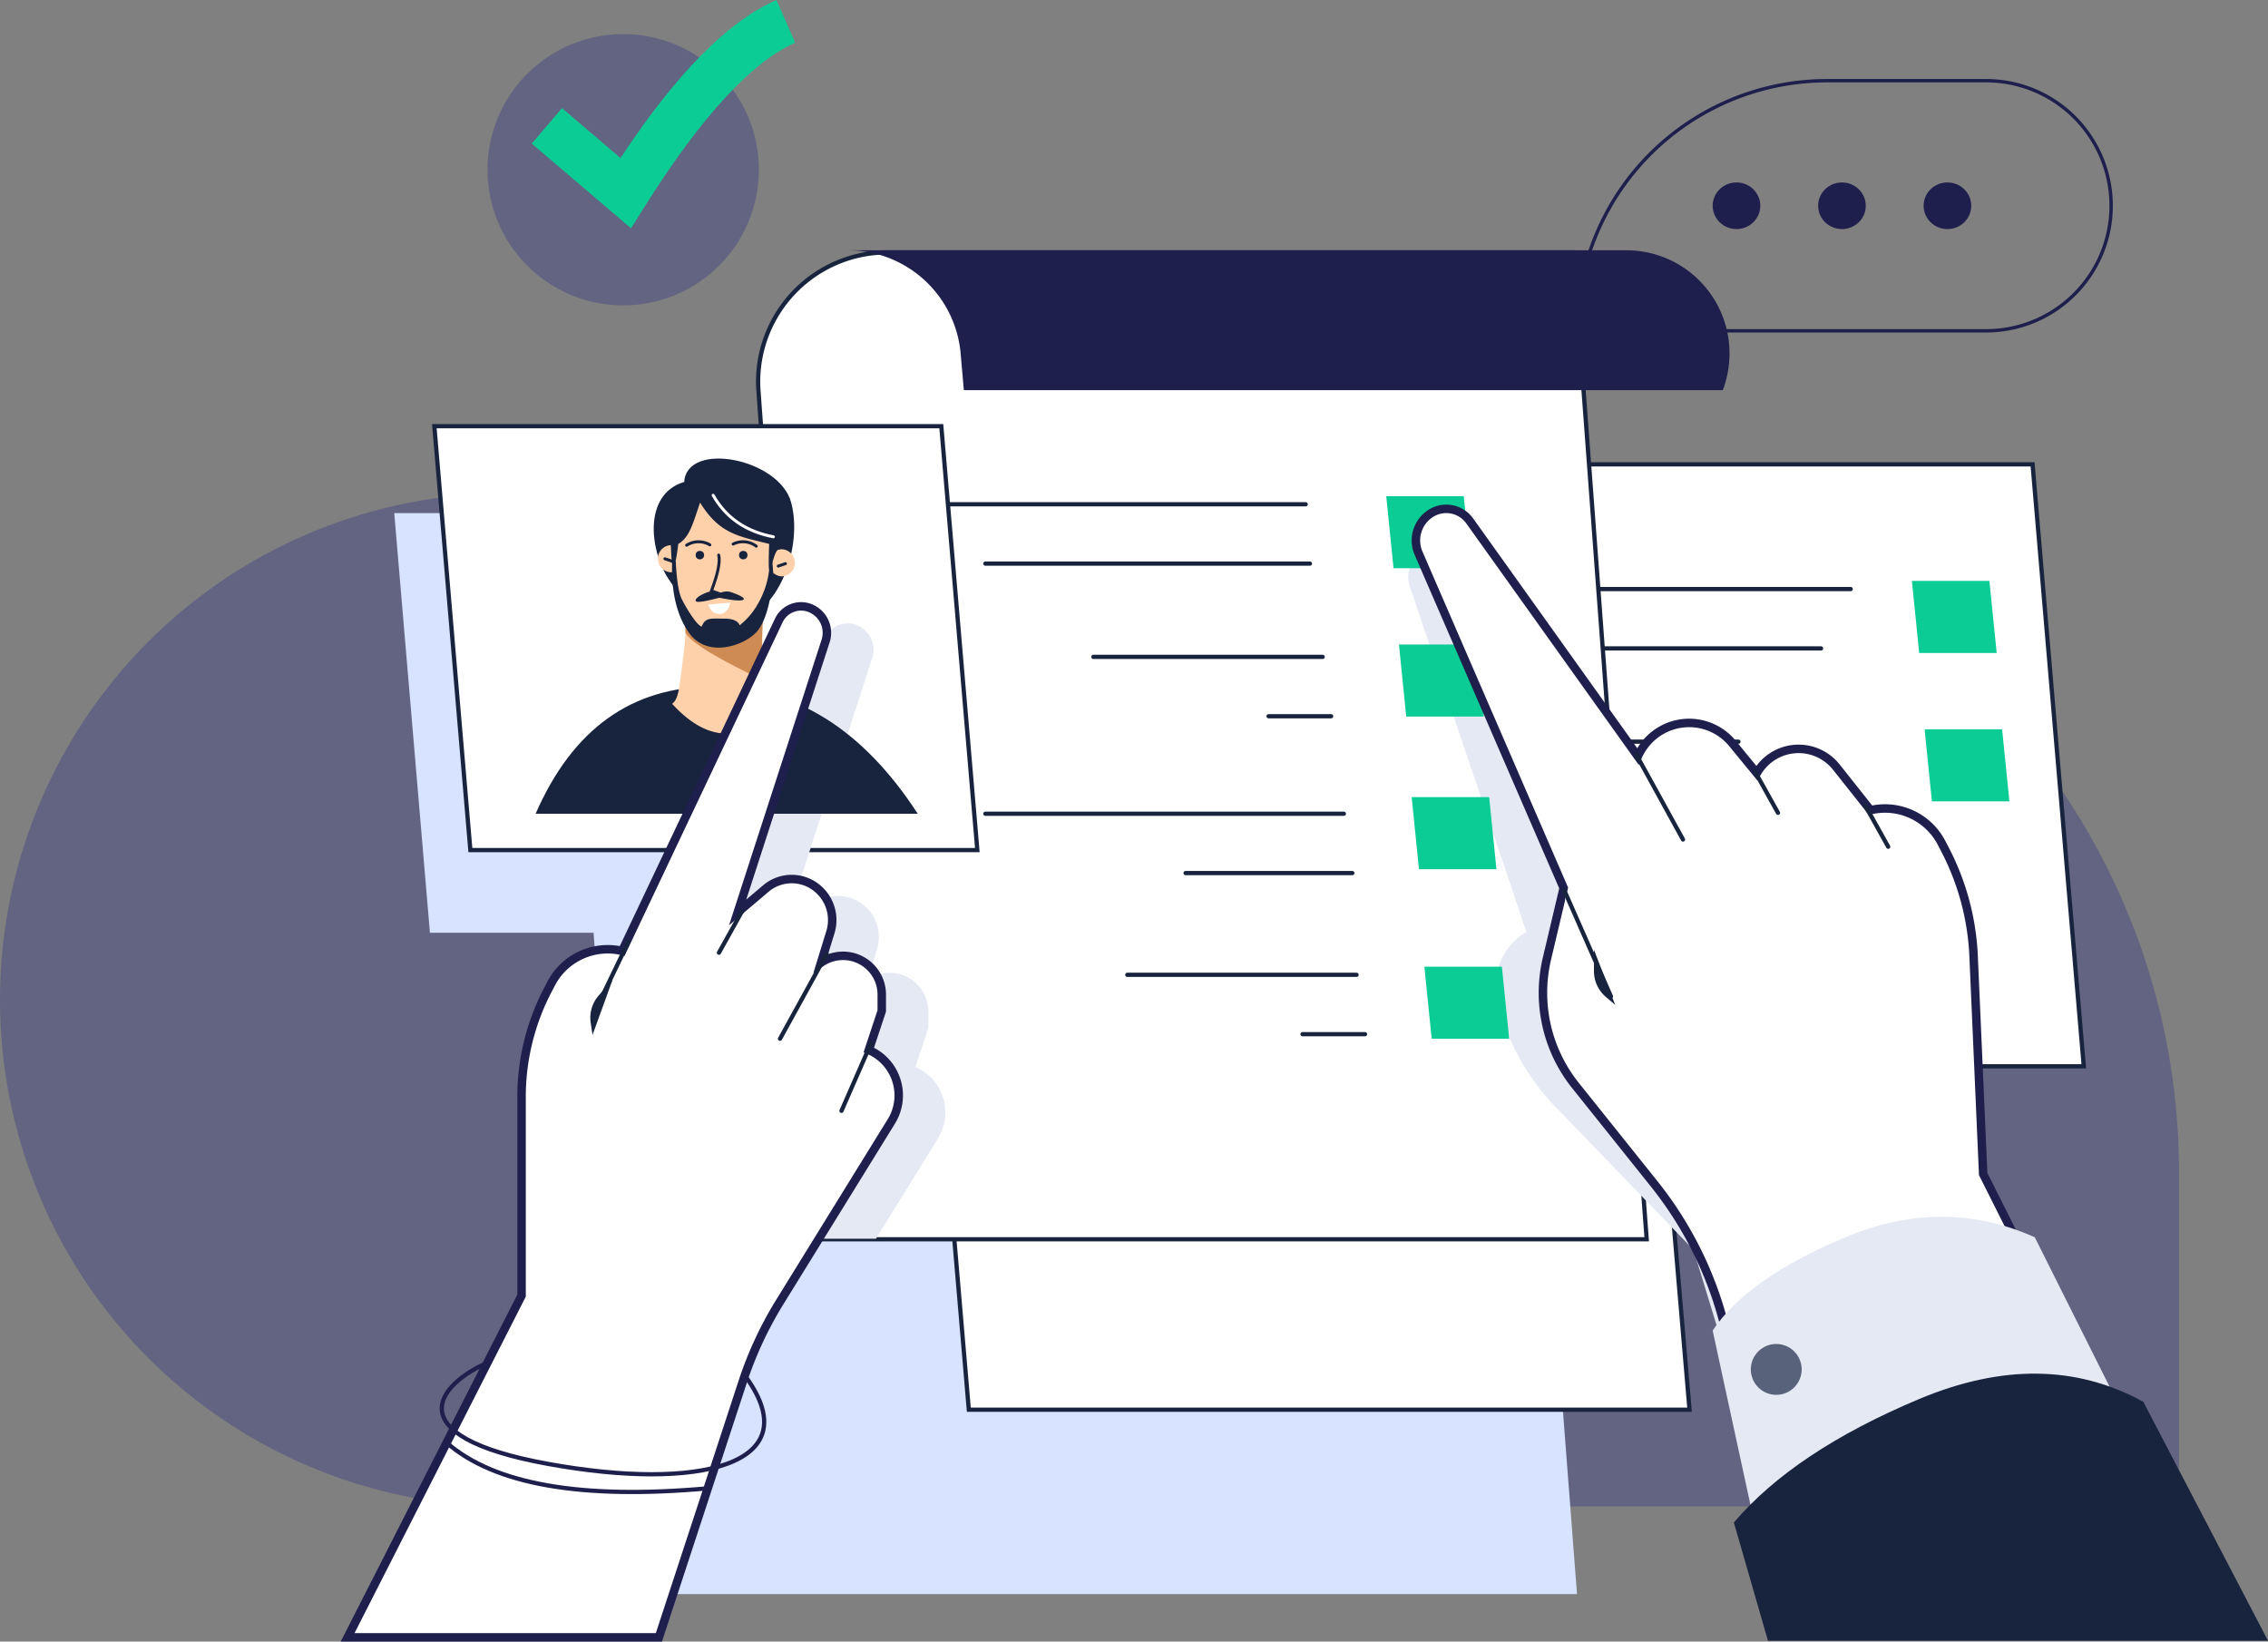 <?xml version="1.0" encoding="UTF-8"?> <svg xmlns="http://www.w3.org/2000/svg" width="535" height="387.242" viewBox="0 0 535 387.242"><rect x="0" y="0" width="535" height="387.242" fill="#808080" stroke="none"/><g id="Page-1" transform="translate(0 0.037)"><g id="Desktop-HD" transform="translate(-133 -107)"><g id="review-the-apllicants" transform="translate(133 106)"><path id="Rectangle" d="M160-117.32H394.5A119.5,119.5,0,0,0,514-236.82h0a119.5,119.5,0,0,0-119.5-119.5H0v79A160,160,0,0,0,160-117.32Z" transform="translate(514) rotate(180)" fill="#636481" fill-rule="evenodd"></path><path id="Rectangle-2" data-name="Rectangle" d="M133.1,131h220L372,377H152Z" fill="#d7e3ff" fill-rule="evenodd"></path><path id="Rectangle-3" data-name="Rectangle" d="M93,122H211.585L220,221H101.415Z" fill="#d7e3ff" fill-rule="evenodd"></path><path id="Rectangle-4" data-name="Rectangle" d="M217,191.5H386.466l12.078,142H228.534l-12.078-142Z" fill="#fff" stroke="#18233d" stroke-linecap="round" stroke-width="1" fill-rule="evenodd"></path><path id="Rectangle-5" data-name="Rectangle" d="M310,110.5H479.466l12.078,142H321.534l-12.078-142Z" fill="#fff" stroke="#18233d" stroke-linecap="round" stroke-width="1" fill-rule="evenodd"></path><path id="Rectangle-6" data-name="Rectangle" d="M455.719-173H474l-1.719-17H454Z" transform="translate(928) rotate(180)" fill="#0acc94" fill-rule="evenodd"></path><path id="Path-148" d="M356,175.918h54.08" fill="rgba(0,0,0,0)" stroke="#18233d" stroke-linecap="round" stroke-width="1" fill-rule="evenodd"></path><path id="Path-148-2" data-name="Path-148" d="M368,189.918h14.749" fill="rgba(0,0,0,0)" stroke="#18233d" stroke-linecap="round" stroke-width="1" fill-rule="evenodd"></path><path id="Rectangle-7" data-name="Rectangle" d="M452.719-138H471l-1.719-17H451Z" transform="translate(922) rotate(180)" fill="#0acc94" fill-rule="evenodd"></path><path id="Path-148-3" data-name="Path-148" d="M352,139.918h84.562" fill="rgba(0,0,0,0)" stroke="#18233d" stroke-linecap="round" stroke-width="1" fill-rule="evenodd"></path><path id="Path-148-4" data-name="Path-148" d="M353,153.918h76.568" fill="rgba(0,0,0,0)" stroke="#18233d" stroke-linecap="round" stroke-width="1" fill-rule="evenodd"></path><g id="Group-10" transform="translate(520 60) rotate(180)"><path id="Path-60" d="M148.483,233.3H343.461L326.148.5H164.359a30.5,30.5,0,0,0-30.5,30.5q0,1.107.08,2.211Z" transform="translate(475.024) rotate(-180)" fill="#fff" stroke="#18233d" stroke-width="1" fill-rule="evenodd"></path><g id="Path-88" transform="translate(0 -57)"><path id="Path_9491" data-name="Path 9491" d="M123.343-254.231l-19.764,60.272a88,88,0,0,1-8.751,18.827L68.511-132.526a11.672,11.672,0,0,0,3.8,16.064,11.674,11.674,0,0,0,1.514.789h0l-3.051,9.212v3.854a9.144,9.144,0,0,0,9.144,9.144,9.144,9.144,0,0,0,5.193-1.618h0L82.889-87.9A9.729,9.729,0,0,0,86.7-76.989h0a9.429,9.429,0,0,0,11.41-.6l6.658-5.644L84.019-19.208a6.284,6.284,0,0,0,3.435,7.684h0a5.816,5.816,0,0,0,7.609-2.828L132-92.31h0a15.029,15.029,0,0,0,16.737-7.669l.8-1.53a54.419,54.419,0,0,0,6.2-25.221v-46.885l41.034-80.616Z" transform="translate(129.113 54.311) rotate(-44)" fill="#e5e9f3" fill-rule="evenodd" style="mix-blend-mode: multiply;isolation: isolate"></path></g><path id="Rectangle-8" data-name="Rectangle" d="M171.719-93H190l-1.719-17H170Z" fill="#0acc94" fill-rule="evenodd"></path><path id="Rectangle-9" data-name="Rectangle" d="M168.719-129H187l-1.719-17H167Z" fill="#0acc94" fill-rule="evenodd"></path><path id="Path-148-5" data-name="Path-148" d="M208-95.918h54.08" fill="rgba(0,0,0,0)" stroke="#18233d" stroke-linecap="round" stroke-width="1" fill-rule="evenodd"></path><path id="Path-148-6" data-name="Path-148" d="M206-109.918h14.749" fill="rgba(0,0,0,0)" stroke="#18233d" stroke-linecap="round" stroke-width="1" fill-rule="evenodd"></path><path id="Rectangle-10" data-name="Rectangle" d="M165.719-169H184l-1.719-17H164Z" fill="#0acc94" fill-rule="evenodd"></path><path id="Path-148-7" data-name="Path-148" d="M200-170.918h54.08" fill="rgba(0,0,0,0)" stroke="#18233d" stroke-linecap="round" stroke-width="1" fill-rule="evenodd"></path><path id="Path-148-8" data-name="Path-148" d="M198-184.918h14.749" fill="rgba(0,0,0,0)" stroke="#18233d" stroke-linecap="round" stroke-width="1" fill-rule="evenodd"></path><path id="Rectangle-11" data-name="Rectangle" d="M174.719-58H193l-1.719-17H173Z" fill="#0acc94" fill-rule="evenodd"></path><path id="Path-148-9" data-name="Path-148" d="M212-59.918h84.562" fill="rgba(0,0,0,0)" stroke="#18233d" stroke-linecap="round" stroke-width="1" fill-rule="evenodd"></path><path id="Path-148-10" data-name="Path-148" d="M211-73.918h76.568" fill="rgba(0,0,0,0)" stroke="#18233d" stroke-linecap="round" stroke-width="1" fill-rule="evenodd"></path><path id="Path-148-11" data-name="Path-148" d="M203-132.918h84.562" fill="rgba(0,0,0,0)" stroke="#18233d" stroke-linecap="round" stroke-width="1" fill-rule="evenodd"></path><path id="Path-148-12" data-name="Path-148" d="M201-146.918h39.331" fill="rgba(0,0,0,0)" stroke="#18233d" stroke-linecap="round" stroke-width="1" fill-rule="evenodd"></path><path id="Path-135" d="M112.017,0h0A26.712,26.712,0,0,1,138.63,24.406L139.375,33H318.4a24.335,24.335,0,0,0-22.74-33Z" transform="translate(432.017) rotate(-180)" fill="#1e1f4d" fill-rule="evenodd"></path></g><path id="Rectangle-12" data-name="Rectangle" d="M103,101.5H222.044l8.5,100H110.956l-8.5-100Z" fill="#fff" stroke="#18233d" stroke-linecap="round" stroke-width="1" fill-rule="evenodd"></path><path id="Path-88-2" data-name="Path-88" d="M176.214-254.989l-3-38.179H155.573L140.954-269.5a11.672,11.672,0,0,0,3.8,16.064,11.673,11.673,0,0,0,1.514.789h0l-3.051,9.212v3.854a9.144,9.144,0,0,0,9.144,9.144,9.144,9.144,0,0,0,5.193-1.618h0l-2.218,7.185a9.729,9.729,0,0,0,3.814,10.907h0a9.429,9.429,0,0,0,11.41-.6l6.658-5.644-20.753,64.022A6.284,6.284,0,0,0,159.9-148.5h0a5.816,5.816,0,0,0,7.609-2.828l36.941-77.958h0a15.029,15.029,0,0,0,16.737-7.669l.8-1.53a8.936,8.936,0,0,0-3.777-12.06,8.936,8.936,0,0,0-3.344-.982Z" transform="translate(362.214) rotate(180)" fill="#e5e9f3" fill-rule="evenodd" style="mix-blend-mode: multiply;isolation: isolate"></path><g id="Group-2" transform="translate(126.35 109)"><path id="Path-151" d="M0,83.918q13.088-30,41.869-30t48.263,30Z" fill="#18233d" fill-rule="evenodd"></path><g id="Group" transform="translate(27.65)"><path id="Path-103" d="M6.259,29.675a41.084,41.084,0,0,1,1.057,16C6.259,53.633,6.259,56.718,4.55,57.99Q10.978,65,17.347,65t12.228-7.01q-3.763-1.708-3.763-10.775t.512-20.1Z" fill="#ffd1ab" fill-rule="evenodd"></path><path id="Path-105" d="M3.586,28.369C-.815,21.487-2.18,8.51,7.4,5.65,8.052-4.134,29.857.1,32.632,10.521S29.7,35.707,21.667,37.475,7.986,35.251,3.586,28.369Z" fill="#18233d" fill-rule="evenodd"></path><path id="Path" d="M26.308,33.565a114.933,114.933,0,0,0-.533,13.982,37.792,37.792,0,0,0,.533,5.044Q9.135,44.431,7.675,41.116A46.176,46.176,0,0,0,7.4,34.731Z" fill="#cf8b54" fill-rule="evenodd"></path><path id="Path-2" data-name="Path" d="M6,20.275c2.63-1.546,3.381-4.591,5.138-9.754,4.543,7.308,8.871,7.925,16.3,9.741-.483,13.232.836,1.255,2.183,1.4a2.956,2.956,0,0,1,.865-.129,3.2,3.2,0,0,1,0,6.39,2.99,2.99,0,0,1-2.054-.822C25.948,34.6,20.719,44.211,14.846,43.311q-6.368-.976-9.994-16.429a2.963,2.963,0,0,1-.646.071,3.2,3.2,0,0,1,0-6.39c.12,0,.094,5.139.646,4.941Q5.4,25.307,6,20.275Z" fill="#ffd1ab" fill-rule="evenodd"></path><path id="Path-123" d="M5.406,24.352q.329,6.76,1.423,8.942c1.095,2.182,3.492,6.119,4.684,6.489.886-2.228,2.135-1.89,5.263-1.89q3.128,0,3.7,1.571a16.813,16.813,0,0,0,4.253-4.974,20.375,20.375,0,0,0,2.763-8.725l.687-1.412.259,3.211q-.988,10.3-4.049,13.56c-3.061,3.259-11.714,6.158-15.951,0Q4.2,34.965,4.55,24.588Z" fill="#18233d" fill-rule="evenodd"></path><path id="Path-124" d="M15.453,32.033a2.831,2.831,0,0,0-2.906-.232c-1.737.667-2.882,1.638-2.31,2.043q.572.405,5.446-.877,4.791.967,5.644.484c.853-.484-2.363-1.692-3.314-1.928A4.087,4.087,0,0,0,15.453,32.033Z" fill="#18233d" fill-rule="evenodd"></path><path id="Path-104" d="M15.531,22.9q.6,2.312-1.705,8.446l2.424.872" fill="rgba(0,0,0,0)" stroke="#18233d" stroke-linecap="round" stroke-width="0.7" fill-rule="evenodd"></path><path id="Path-109" d="M18.946,20.3a5.237,5.237,0,0,1,5.443.5" fill="rgba(0,0,0,0)" stroke="#18233d" stroke-linecap="round" stroke-width="0.7" fill-rule="evenodd"></path><path id="Path-109-2" data-name="Path-109" d="M7.962,20.291a5.236,5.236,0,0,1,5.443.488" transform="translate(-2.059 1.228) rotate(-6)" fill="rgba(0,0,0,0)" stroke="#18233d" stroke-linecap="round" stroke-width="0.7" fill-rule="evenodd"></path><circle id="Oval" cx="1" cy="1" r="1" transform="translate(20.328 21.911)" fill="#18233d"></circle><circle id="Oval-2" data-name="Oval" cx="1" cy="1" r="1" transform="translate(10.091 21.911)" fill="#18233d"></circle><path id="Path-110" d="M13.081,34.548l5.205-.4q-.739,2.653-2.6,2.653T13.081,34.548Z" fill="#fff" fill-rule="evenodd"></path><path id="Path-107" d="M29.575,25.5l1.706-.576" fill="rgba(0,0,0,0)" stroke="#18233d" stroke-linecap="round" stroke-width="0.7" fill-rule="evenodd"></path><path id="Path-107-2" data-name="Path-107" d="M2.844-24.352l1.706.576" transform="translate(7.394) rotate(180)" fill="rgba(0,0,0,0)" stroke="#18233d" stroke-linecap="round" stroke-width="0.7" fill-rule="evenodd"></path><path id="Path-108" d="M14.219,8.792q4.527,7.963,14.219,9.8" fill="rgba(0,0,0,0)" stroke="#fff" stroke-linecap="round" stroke-width="0.7" fill-rule="evenodd"></path></g></g><g id="Group-2-2" data-name="Group" transform="translate(334 121)"><path id="Path-88-3" data-name="Path-88" d="M83.346,233,72.6,191.9A88,88,0,0,0,56.176,159.2L37.639,136.026a35,35,0,0,1-6.73-29.926l3.945-16.67L.626,10.466A7.575,7.575,0,0,1,3.5,1.069h0a6.8,6.8,0,0,1,9.193,1.779L52.358,58.389h0a13.216,13.216,0,0,1,22.311-3.056l5.747,7h0A11.36,11.36,0,0,1,99.174,60.92l8.058,10.159h0a15.029,15.029,0,0,1,16.737,7.669l.8,1.53a60.08,60.08,0,0,1,6.784,25.208l2.259,51.423L172,233Z" fill="#fff" stroke="#1e1f4d" stroke-width="2" fill-rule="evenodd"></path><path id="Path-95" d="M45.394,114.547,52,126l-7.01-3.747A14,14,0,0,1,37.7,111.637L35,90Z" fill="#fff" fill-rule="evenodd"></path><path id="Path-89" d="M35,90l11,25" fill="rgba(0,0,0,0)" stroke="#18233d" stroke-linecap="round" stroke-width="1" fill-rule="evenodd"></path><path id="Path-90" d="M42,104v5.056a8,8,0,0,0,2.827,6.1L47,117Z" fill="#18233d" fill-rule="evenodd"></path><path id="Path-91" d="M52,58,63,78" fill="rgba(0,0,0,0)" stroke="#18233d" stroke-linecap="round" stroke-width="1" fill-rule="evenodd"></path><path id="Path-92" d="M80,62l5.407,9.7" fill="rgba(0,0,0,0)" stroke="#18233d" stroke-linecap="round" stroke-width="1" fill-rule="evenodd"></path><path id="Path-92-2" data-name="Path-92" d="M106,70l5.407,9.7" fill="rgba(0,0,0,0)" stroke="#18233d" stroke-linecap="round" stroke-width="1" fill-rule="evenodd"></path><path id="Path-149" d="M70,193.836q8.239-12.351,31.287-22.008t44.7,0L167,213.816Q107.969,211.832,80.011,240Z" fill="#e5e9f3" fill-rule="evenodd"></path><path id="Path-150" d="M83.043,267,75,239.114q14.224-16.737,43.616-29.089t52.973.618L201,267Z" fill="#18233d" fill-rule="evenodd"></path><circle id="Oval-3" data-name="Oval" cx="6" cy="6" r="6" transform="translate(79 197)" fill="#58627a"></circle></g><g id="Group-3" data-name="Group" transform="translate(213 144) rotate(180)"><path id="Path-88-4" data-name="Path-88" d="M57.572-243.205,37.808-182.933a88,88,0,0,1-8.751,18.827L2.74-121.5a11.672,11.672,0,0,0,3.8,16.064,11.672,11.672,0,0,0,1.514.789h0L5-95.436v3.854a9.144,9.144,0,0,0,9.144,9.144,9.144,9.144,0,0,0,5.193-1.618h0l-2.218,7.185a9.729,9.729,0,0,0,3.814,10.907h0a9.429,9.429,0,0,0,11.41-.6L39-72.205,18.247-8.183A6.284,6.284,0,0,0,21.682-.5h0a5.816,5.816,0,0,0,7.609-2.828L66.232-81.285h0a15.029,15.029,0,0,0,16.737-7.669l.8-1.53a54.419,54.419,0,0,0,6.2-25.221v-46.885L131-243.205Z" fill="#fff" stroke="#1e1f4d" stroke-width="2" fill-rule="evenodd"></path><path id="Path-3" data-name="Path" d="M97.249-177.347c12.245-4.781,22.571-16.659-13.032-24.457s-61.444-2.328-47.647,18.6" transform="translate(6.718 2.352) rotate(-2)" fill="rgba(0,0,0,0)" stroke="#1e1f4d" stroke-linecap="round" stroke-width="1" fill-rule="evenodd"></path><path id="Path-2-2" data-name="Path-2" d="M108.412,198.837q-41.59,16.915-62.1,7.7" transform="matrix(-0.956, -0.292, 0.292, -0.956, 91.613, 13.692)" fill="rgba(0,0,0,0)" stroke="#1e1f4d" stroke-width="1" fill-rule="evenodd"></path><path id="Path-95-2" data-name="Path-95" d="M74.533-109.612l6.606-11.453-7.01,3.747A14,14,0,0,0,66.836-106.7l-2.7,21.637Z" transform="translate(130.227 -215.235) rotate(172)" fill="#fff" fill-rule="evenodd"></path><path id="Path-90-2" data-name="Path-90" d="M68.349,88.046V93.1a8,8,0,0,0,2.827,6.1l2.173,1.841Z" transform="translate(62.292 23.29) rotate(-139)" fill="#18233d" fill-rule="evenodd"></path><path id="Path-91-2" data-name="Path-91" d="M18-82l11-20" fill="rgba(0,0,0,0)" stroke="#18233d" stroke-linecap="round" stroke-width="1" fill-rule="evenodd"></path><path id="Path-91-3" data-name="Path-91" d="M7.5-103l7-16" fill="rgba(0,0,0,0)" stroke="#18233d" stroke-linecap="round" stroke-width="1" fill-rule="evenodd"></path><path id="Path-92-3" data-name="Path-92" d="M38-72l5.407-9.7" fill="rgba(0,0,0,0)" stroke="#18233d" stroke-linecap="round" stroke-width="1" fill-rule="evenodd"></path><path id="Path-92-4" data-name="Path-92" d="M64.7-79l7.941-16.5" fill="rgba(0,0,0,0)" stroke="#18233d" stroke-linecap="round" stroke-width="1" fill-rule="evenodd"></path></g><g id="Group-5" transform="translate(115 0.964)"><circle id="Oval-4" data-name="Oval" cx="32" cy="32" r="32" transform="translate(0 8.036)" fill="#636481"></circle><path id="Path-152" d="M68.164,0l4.42,10.073c-10.1,4.43-22.031,17.222-35.343,38.391l-3.385,5.384L10.431,33.875l7.137-8.37,13.8,11.767C44.434,17.512,56.579,5.083,68.164,0Z" fill="#0acc94" fill-rule="evenodd"></path></g><path id="Rectangle-13" data-name="Rectangle" d="M431,20h37.5A29.5,29.5,0,0,1,498,49.5h0A29.5,29.5,0,0,1,468.5,79H372A59,59,0,0,1,431,20Z" fill="rgba(0,0,0,0)" stroke="#1e1f4d" stroke-linecap="round" stroke-width="0.8" fill-rule="evenodd"></path><g id="Group-3-2" data-name="Group-3" transform="translate(404 44)"><ellipse id="Oval-5" data-name="Oval" cx="5.618" cy="5.5" rx="5.618" ry="5.5" transform="translate(0)" fill="#1e1f4d"></ellipse><ellipse id="Oval-6" data-name="Oval" cx="5.618" cy="5.5" rx="5.618" ry="5.5" transform="translate(24.882)" fill="#1e1f4d"></ellipse><ellipse id="Oval-7" data-name="Oval" cx="5.618" cy="5.5" rx="5.618" ry="5.5" transform="translate(49.763)" fill="#1e1f4d"></ellipse></g></g></g></g></svg> 